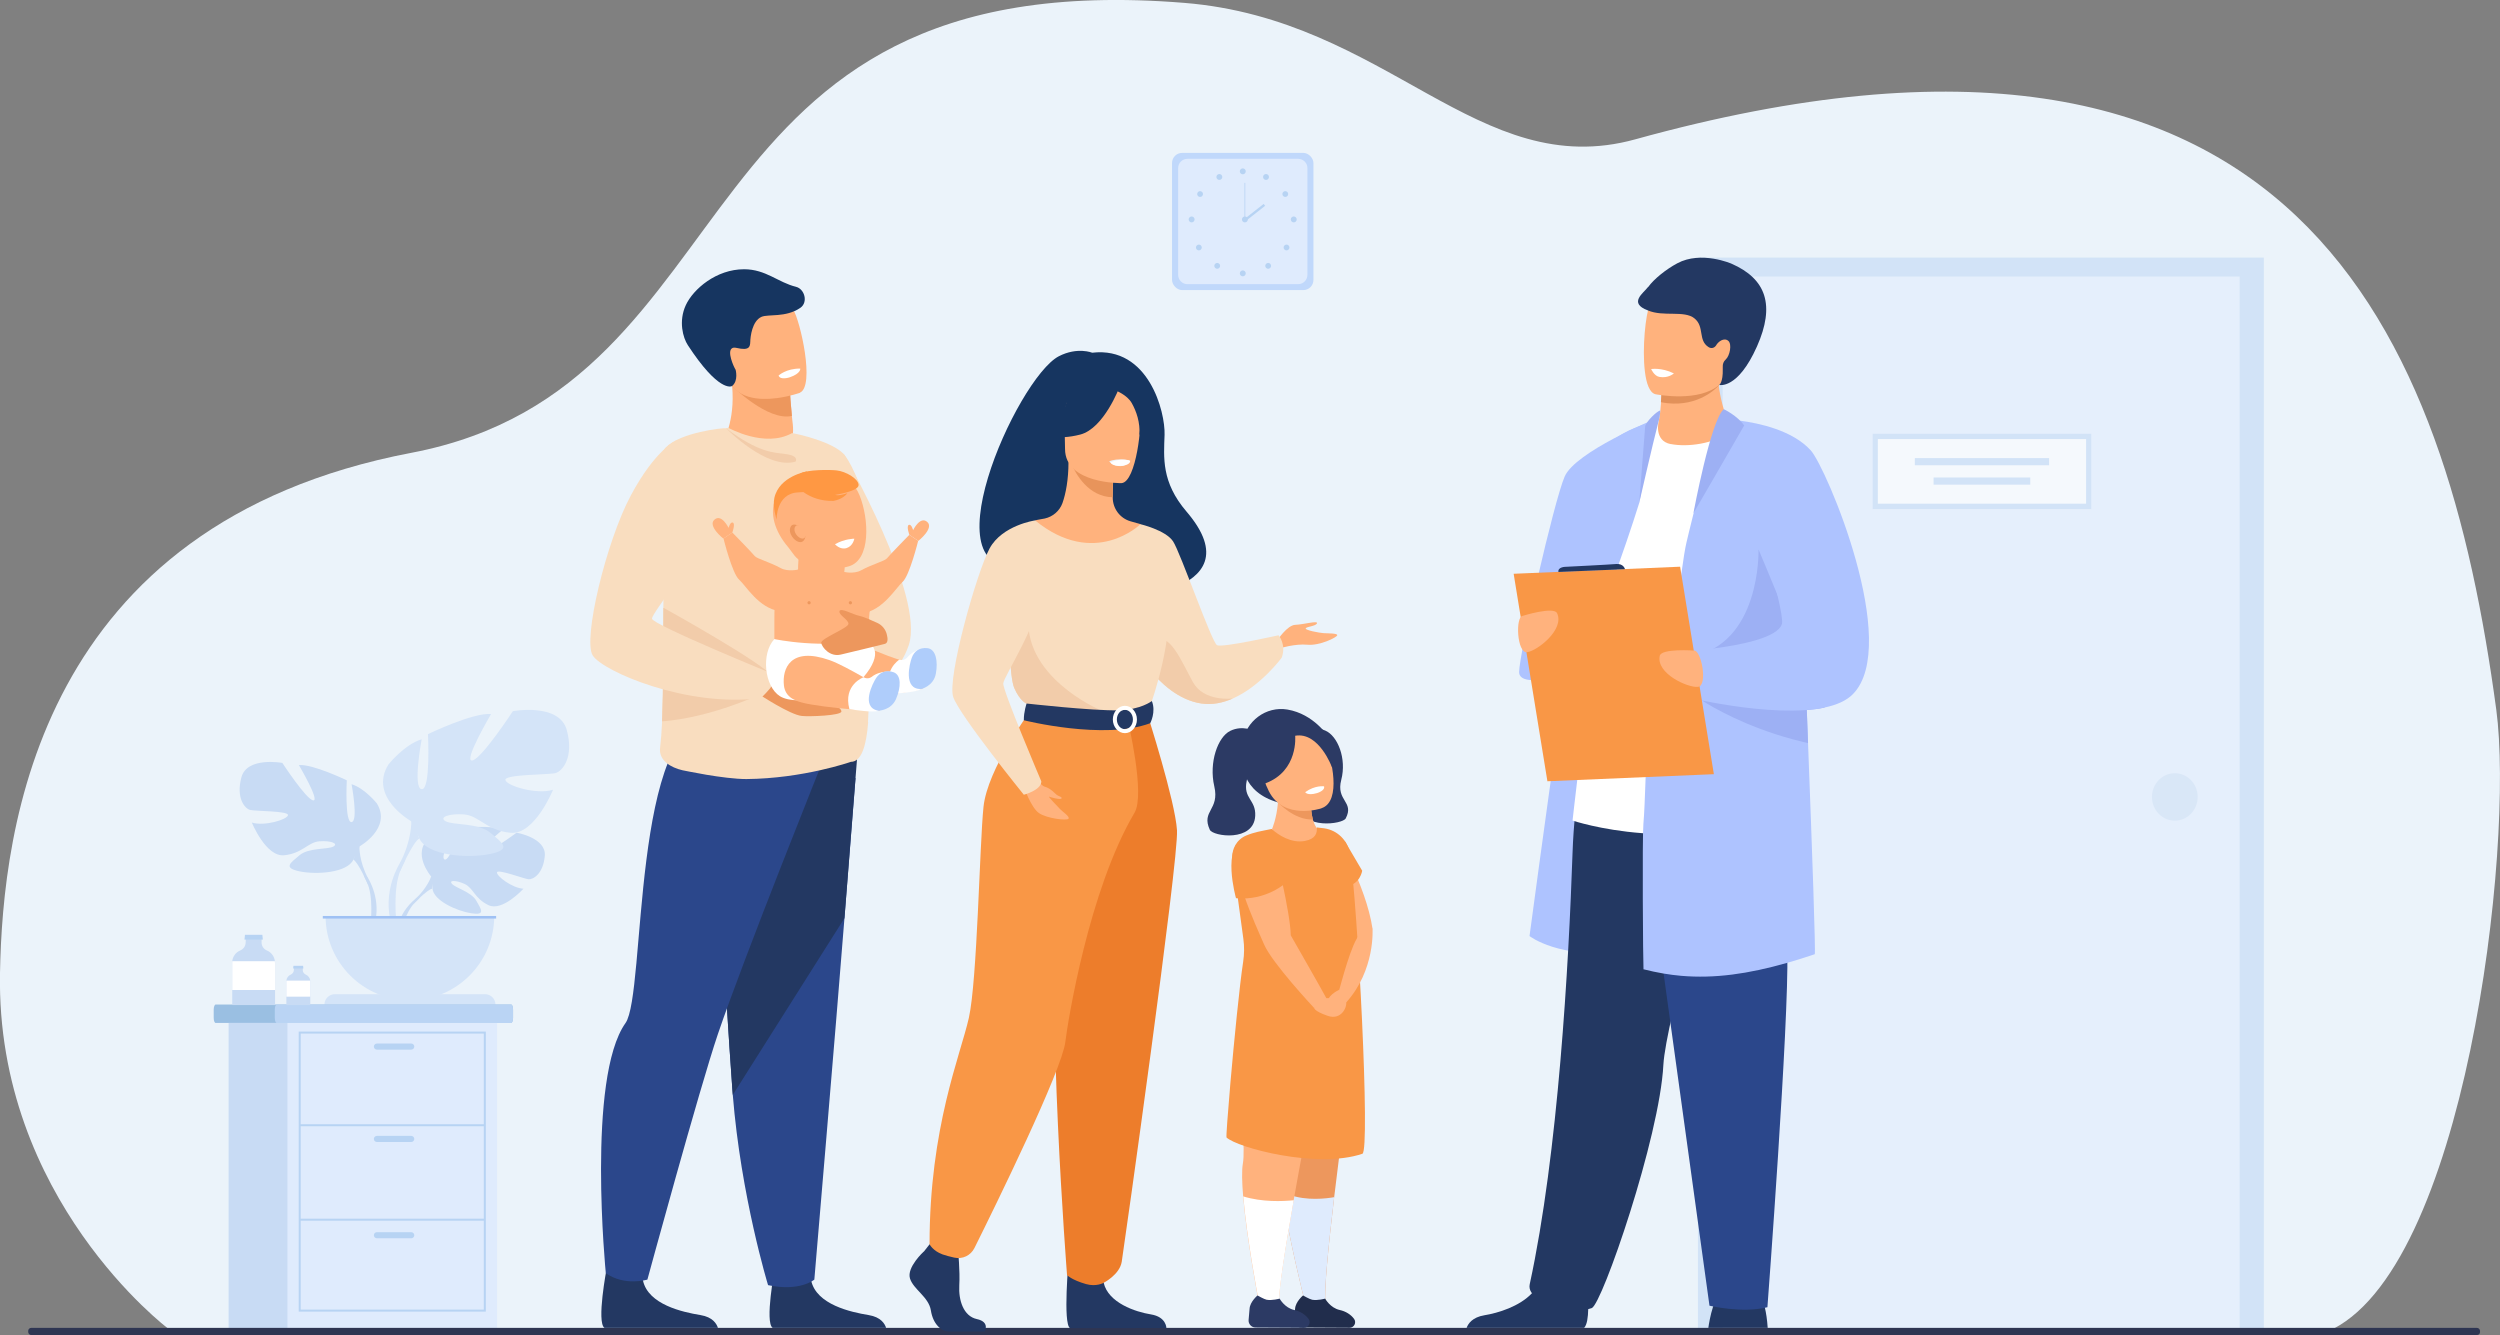 <svg xmlns="http://www.w3.org/2000/svg" id="_&#x43B;&#x43E;&#x439;_1" viewBox="0 0 2614.7 1396.3"><rect x="0" y="0" width="2614.7" height="1396.3" fill="#808080" stroke="none"/><path d="M2433.7,1392.9l-440.4,2.7-561.7-1.9-1255.8-4.2S-4.3,1253.9,0,1017.7c2.8-150.9,40-469.6,430.2-544.1C796.3,403.7,699-40.7,1238.5,3c212.9,17.2,307.4,188.2,471.9,142.7,695.4-192.5,848,207.8,900.4,596.5,19.3,143.4-32.8,589.6-177.1,650.7Z" fill="#ebf3fa" stroke-width="0"></path><rect x="1225.8" y="159.9" width="147.9" height="143.5" rx="10.6" ry="10.6" fill="#c0d8fb" stroke-width="0"></rect><path d="M1241.9,166.1h115.8c5.3,0,9.7,4.3,9.7,9.7v111.7c0,5.3-4.3,9.7-9.7,9.7h-115.8c-5.3,0-9.7-4.3-9.7-9.7v-111.7c0-5.3,4.3-9.7,9.7-9.7Z" fill="#dfebfd" stroke-width="0"></path><path d="M1296.7,179.2c0-1.7,1.4-3.1,3.1-3.1s3.1,1.4,3.1,3.1-1.4,3.1-3.1,3.1-3.1-1.4-3.1-3.1Z" fill="#b7d3f3" stroke-width="0"></path><path d="M1321.4,183.6c.8-1.5,2.7-2,4.2-1.2,1.5.8,2,2.7,1.2,4.2-.8,1.5-2.7,2-4.2,1.2-1.5-.8-2-2.7-1.2-4.2Z" fill="#b7d3f3" stroke-width="0"></path><path d="M1342.6,200.4c1.4-.9,3.3-.5,4.2.9.9,1.4.5,3.3-.9,4.2-1.4.9-3.3.5-4.2-.9s-.5-3.3.9-4.2Z" fill="#b7d3f3" stroke-width="0"></path><path d="M1353.1,226.4c1.7,0,3.1,1.4,3.1,3.1s-1.4,3.1-3.1,3.1-3.1-1.4-3.1-3.1,1.4-3.1,3.1-3.1Z" fill="#b7d3f3" stroke-width="0"></path><path d="M1347.7,256.7c1.2,1.2,1.2,3.1,0,4.3-1.2,1.2-3.1,1.2-4.3,0-1.2-1.2-1.2-3.1,0-4.3,1.2-1.2,3.1-1.2,4.3,0Z" fill="#b7d3f3" stroke-width="0"></path><path d="M1328.5,275.9c1.2,1.2,1.2,3.1,0,4.3-1.2,1.2-3.1,1.2-4.3,0-1.2-1.2-1.2-3.1,0-4.3,1.2-1.2,3.1-1.2,4.3,0Z" fill="#b7d3f3" stroke-width="0"></path><path d="M1296.7,285.9c0-1.7,1.4-3.1,3.1-3.1s3.1,1.4,3.1,3.1-1.4,3.1-3.1,3.1-3.1-1.4-3.1-3.1Z" fill="#b7d3f3" stroke-width="0"></path><path d="M1278,183.6c-.8-1.5-2.7-2-4.2-1.2-1.5.8-2,2.7-1.2,4.2.8,1.5,2.7,2,4.2,1.2,1.5-.8,2-2.7,1.2-4.2Z" fill="#b7d3f3" stroke-width="0"></path><path d="M1256.8,200.4c-1.4-.9-3.3-.5-4.2.9-.9,1.4-.5,3.3.9,4.2,1.4.9,3.3.5,4.2-.9.9-1.4.5-3.3-.9-4.2Z" fill="#b7d3f3" stroke-width="0"></path><path d="M1246.3,226.4c-1.7,0-3.1,1.4-3.1,3.1s1.4,3.1,3.1,3.1,3.1-1.4,3.1-3.1-1.4-3.1-3.1-3.1Z" fill="#b7d3f3" stroke-width="0"></path><path d="M1251.7,256.7c-1.2,1.2-1.2,3.1,0,4.3,1.2,1.2,3.1,1.2,4.3,0,1.2-1.2,1.2-3.1,0-4.3-1.2-1.2-3.1-1.2-4.3,0Z" fill="#b7d3f3" stroke-width="0"></path><path d="M1270.9,275.9c-1.2,1.2-1.2,3.1,0,4.3,1.2,1.2,3.1,1.2,4.3,0,1.2-1.2,1.2-3.1,0-4.3-1.2-1.2-3.1-1.2-4.3,0Z" fill="#b7d3f3" stroke-width="0"></path><path d="M1298.9,229.5c0-1.7,1.4-3.1,3.1-3.1s3.1,1.4,3.1,3.1-1.4,3.1-3.1,3.1-3.1-1.4-3.1-3.1Z" fill="#b7d3f3" stroke-width="0"></path><rect x="1301.6" y="191.2" width=".8" height="38.3" fill="#b7d3f3" stroke-width="0"></rect><rect x="1298.9" y="220.2" width="25.8" height="2.5" transform="translate(143.3 857.4) rotate(-38.1)" fill="#b7d3f3" stroke-width="0"></rect><path d="M451,916.8s-21.5-25-1.3-41c0,0,14.7-8.9,26.7-8.2,0,0-17,28.5-11.5,31.3,5.5,2.8,16.7-33.1,16.7-33.1,0,0,33.5-3.2,44.3,1.9,0,0-28.6,23.4-22.6,24.8,6,1.4,37-21.6,37-21.6,0,0,31.2,5.3,29.5,24.3-1.7,19-12.4,24.9-17.1,24.4-4.7-.5-32.3-11-32.9-7.2-.6,3.9,16,16.5,27.7,17.1,0,0-22,24.2-36.6,17.2-14.6-7-15.9-18.1-25-22.2s-16.9-4.1-13.1,0c3.8,4.2,20.2,8.4,25.4,17.6,5.2,9.2,9.9,15.4-5.2,13.1-15.1-2.3-39.7-13.3-40.7-26l-1.1-12.7Z" fill="#c8dbf4" stroke-width="0"></path><path d="M554.3,895.9s-84.7-3.3-103.4,20.9c0,0-4.1,12.4-16.9,23.7l-2,5.4s14.7-15.5,19.9-16.4c0,0-8.2-30,102.3-33.6Z" fill="#c8dbf4" stroke-width="0"></path><path d="M434.1,940.5s-18.2,13.4-19.4,37.4l3.3.3s5.8-24.8,16.3-34.5c10.5-9.7-.2-3.2-.2-3.2Z" fill="#c8dbf4" stroke-width="0"></path><path d="M375.9,885.3s34.2-19.1,18.2-45.1c0,0-12.8-15.9-26.4-20,0,0,7.3,38.7,0,39.6-7.3.9-5-43.7-5-43.7,0,0-36-17.3-50.1-15.9,0,0,22.3,37.8,15,36.9-7.3-.9-32.3-39.2-32.3-39.2,0,0-36.9-6.8-42.8,15-5.9,21.9,3.6,32.8,9.1,34.2,5.5,1.4,40.5.9,39.6,5.5-.9,4.6-24.6,11.8-37.8,7.7,0,0,14.6,36,33.7,34.2,19.1-1.8,25-13.7,36.9-14.6,11.8-.9,20.5,2.3,14.6,5.5-5.9,3.2-26,1-35.5,9.2-9.6,8.1-17.3,13.1.5,16.8,17.8,3.6,49.6,1.4,56-12.3l6.4-13.7Z" fill="#c8dbf4" stroke-width="0"></path><path d="M269.3,819.8s95.6,31,106.6,65.6c0,0-.5,15.5,9.1,33.2v6.8s-10-23.2-15.5-26.4c0,0,21.4-30.1-100.2-79.2Z" fill="#c8dbf4" stroke-width="0"></path><path d="M385,918.6s14.7,22.4,6.3,49.7l-3.8-1s3.7-30-4-45.1c-7.7-15.1,1.5-3.5,1.5-3.5Z" fill="#c8dbf4" stroke-width="0"></path><path d="M430.2,859s-45-25.2-24-59.4c0,0,16.8-21,34.8-26.4,0,0-9.6,51,0,52.2,9.6,1.2,6.6-57.6,6.6-57.6,0,0,47.4-22.8,66-21,0,0-29.4,49.8-19.8,48.6,9.6-1.2,42.6-51.6,42.6-51.6,0,0,48.6-9,56.4,19.8,7.8,28.8-4.8,43.2-12,45-7.2,1.8-53.4,1.2-52.2,7.2,1.2,6,32.4,15.6,49.8,10.2,0,0-19.2,47.4-44.4,45-25.2-2.4-33-18-48.6-19.2-15.6-1.2-27,3-19.2,7.2,7.8,4.2,34.2,1.4,46.8,12.1,12.6,10.7,22.8,17.3-.6,22.1-23.4,4.8-65.4,1.8-73.8-16.2l-8.4-18Z" fill="#d4e4f8" stroke-width="0"></path><path d="M570.7,772.5s-126.1,40.8-140.5,86.4c0,0,.6,20.4-12,43.8v9s13.2-30.6,20.4-34.8c0,0-28.2-39.6,132.1-104.5Z" fill="#d4e4f8" stroke-width="0"></path><path d="M418.2,902.8s-19.4,29.5-8.4,65.5l5-1.3s-4.9-39.6,5.3-59.5c10.2-19.9-2-4.6-2-4.6Z" fill="#d4e4f8" stroke-width="0"></path><path d="M428.7,1046.2c48.7,0,88.2-39.5,88.2-88.2h-176.4c0,48.7,39.5,88.2,88.2,88.2Z" fill="#d4e4f8" stroke-width="0"></path><path d="M518.1,1050.7h-178.8c0-6,4.9-10.9,10.9-10.9h157.1c6,0,10.9,4.9,10.9,10.9h0Z" fill="#d4e4f8" stroke-width="0"></path><rect x="337.6" y="958" width="181.3" height="2.7" fill="#9fc1f4" stroke-width="0"></rect><path d="M536.6,1056v8.5c0,3-1,5.4-2.1,5.4H225.6c-1.2,0-2.1-2.4-2.1-5.4v-8.5c0-3,1-5.4,2.1-5.4h308.9c1.2,0,2.1,2.4,2.1,5.4Z" fill="#9abfe2" stroke-width="0"></path><path d="M536.6,1056v8.5c0,3-.9,5.4-2,5.4h-245.2c-1.1,0-2-2.4-2-5.4v-8.5c0-3,.9-5.4,2-5.4h245.2c1.1,0,2,2.4,2,5.4Z" fill="#bad4f4" stroke-width="0"></path><rect x="239.1" y="1069.9" width="219.3" height="319.6" fill="#c8dbf4" stroke-width="0"></rect><rect x="300.6" y="1069.9" width="219.3" height="319.6" fill="#dfebfd" stroke-width="0"></rect><path d="M508.1,1371.8h-195.7v-292.9h195.7v292.9ZM314.5,1369.7h191.5v-288.7h-191.5v288.7Z" fill="#b7d3f3" stroke-width="0"></path><rect x="313.4" y="1175.8" width="193.6" height="2.1" fill="#b7d3f3" stroke-width="0"></rect><rect x="313.4" y="1274.6" width="193.6" height="2.1" fill="#b7d3f3" stroke-width="0"></rect><path d="M430.1,1097.8h-35.9c-1.7,0-3.2-1.4-3.2-3.2h0c0-1.7,1.4-3.2,3.2-3.2h35.9c1.7,0,3.2,1.4,3.2,3.2h0c0,1.7-1.4,3.2-3.2,3.2Z" fill="#b7d3f3" stroke-width="0"></path><path d="M430.1,1194.4h-35.9c-1.7,0-3.2-1.4-3.2-3.2h0c0-1.7,1.4-3.2,3.2-3.2h35.9c1.7,0,3.2,1.4,3.2,3.2h0c0,1.7-1.4,3.2-3.2,3.2Z" fill="#b7d3f3" stroke-width="0"></path><path d="M430.1,1295.1h-35.9c-1.7,0-3.2-1.4-3.2-3.2h0c0-1.7,1.4-3.2,3.2-3.2h35.9c1.7,0,3.2,1.4,3.2,3.2h0c0,1.7-1.4,3.2-3.2,3.2Z" fill="#b7d3f3" stroke-width="0"></path><path d="M287.7,1006.8v44.4h-44.8v-44.5c0-.4,0-.9,0-1.3.5-5.1,3.7-9.4,8.3-11.3,3.2-1.4,5.5-4.3,5.7-7.8l.3-6.4h16.4v6.4c.2,3.5,2.4,6.5,5.6,7.8,4.5,1.9,7.8,6.2,8.3,11.3,0,.5,0,.9,0,1.4Z" fill="#c8dbf4" stroke-width="0"></path><polygon points="274.9 982.7 255.7 982.7 256.2 977.7 274.4 977.7 274.9 982.7" fill="#b7d3f3" stroke-width="0"></polygon><path d="M287.7,1006.8v28.6h-44.8v-28.8c0-.4,0-.9,0-1.3h44.6c0,.5,0,.9,0,1.4Z" fill="#fff" stroke-width="0"></path><path d="M324.5,1026.4v24.8h-25v-24.9c0-.2,0-.5,0-.7.3-2.9,2.1-5.2,4.6-6.3,1.8-.8,3.1-2.4,3.2-4.4l.2-3.6h9.2v3.6c0,1.9,1.3,3.6,3.1,4.4,2.5,1.1,4.4,3.5,4.7,6.3,0,.3,0,.5,0,.8Z" fill="#c8dbf4" stroke-width="0"></path><polygon points="317.3 1012.9 306.6 1012.9 306.9 1010.1 317 1010.1 317.3 1012.9" fill="#b7d3f3" stroke-width="0"></polygon><path d="M324.5,1026.4v16h-25v-16.1c0-.2,0-.5,0-.7h25c0,.3,0,.5,0,.8Z" fill="#fff" stroke-width="0"></path><g opacity=".5"><rect x="1775.8" y="269.4" width="591.9" height="1123.4" fill="#bad4f4" stroke-width="0"></rect><rect x="1801.7" y="289.2" width="540.7" height="1103.7" fill="#dfebfd" stroke-width="0"></rect><path d="M2250.7,833.5c0-13.7,10.7-24.8,23.9-24.8s23.9,11.1,23.9,24.8-10.7,24.8-23.9,24.8-23.9-11.1-23.9-24.8Z" fill="#c8dbf4" stroke-width="0"></path><rect x="1961.3" y="456.4" width="223.2" height="73.2" fill="#fff" stroke-width="0"></rect><rect x="2002.7" y="479.1" width="140.4" height="7.5" fill="#bad4f4" stroke-width="0"></rect><rect x="2022.3" y="499.4" width="101.1" height="7.5" fill="#bad4f4" stroke-width="0"></rect><path d="M2187.2,532.4h-228.6v-78.7h228.6v78.7ZM1964,526.8h217.8v-67.6h-217.8v67.6Z" fill="#bad4f4" stroke-width="0"></path></g><path d="M1848.8,1388.8h-62.1c.5-3.3,2-13.2,5-22.3,1-3.2,2.2-6.3,3.5-8.9,6-12.1,44.4-4.4,44.4-4.4,0,0,3.6,3.1,6.3,14.7,1.2,5.1,2.3,12,2.9,20.9Z" fill="#233862" stroke-width="0"></path><path d="M1734.8,440s-49.5,8.7-60.7,37.9c-11.2,29.2-74.4,501.1-74.4,501.1,0,0,31.3,24.8,98.5,15.9,67.2-8.9,36.6-554.9,36.6-554.9Z" fill="#aec3ff" stroke-width="0"></path><path d="M1661.1,1369.2c-.2,8.5-1.2,16.4-4.3,19.6h-122.9c1.6-4.4,6-11.1,18.6-13.2,14.3-2.3,36.7-9.2,49.7-23,4.6-4.9,8.1-10.7,9.6-17.4,5.8-25.7,47.8,7.9,47.8,7.9,0,0,1.7,13.6,1.4,26.1Z" fill="#233862" stroke-width="0"></path><path d="M1608.2,1356.6c13.7,4.4,40,17.8,56.6,11.5,10.8-4.1,71-178.3,74.9-254.5.3-5.5,1.4-13.3,3.1-22.7,3.6-19.7,9.8-46.7,17-76.5,19.3-79.9,45.3-179.8,44.8-211.8-.9-49.6-147.8-10.4-147.8-10.4,0,0-10.1,40.7-12.1,99.6-4,116.9-15,314.3-44.8,451.4-1.3,5.8,2.6,11.6,8.3,13.4Z" fill="#233862" stroke-width="0"></path><path d="M1710.2,802.8l77.7,562.8s34.1,8.2,60.6,1.6c0,0,22.7-299.3,20.8-371.7-1.9-72.4,16.3-193.6-4.2-207-20.5-13.4-155,14.2-155,14.2Z" fill="#2b478b" stroke-width="0"></path><path d="M1874.9,465.7s-81.6-52.8-140.1-25.8c-9.3,4.3-20,16.3-27.6,24.7-21.2,23.3-62.5,393.6-62.5,393.6,0,0,117.4,39.7,230.2-13.5v-379.1Z" fill="#fff" stroke-width="0"></path><path d="M1730.2,438.6s-82.6,33.9-93.8,59.9c-11.2,26-47.6,185.8-47.6,204.5s63.3,4.2,73.5-26c8.5-25.1,37-102.2,52.1-150.9l15.8-87.4Z" fill="#aec3ff" stroke-width="0"></path><path d="M1747.3,464.4c18,3.5,44.5-.2,63.9-13-8.8-20.9-12.3-37.4-13.6-48.1,0-.6-.1-1.1-.2-1.7-.6-5.5-.5-9.3-.2-11h-46.6s-12.7,5.8-12.7,9.9,0,4.2,0,6.2c0,5.4-.3,10-.6,14.1-.9,13.1-2.4,19.2-2.4,19.2,0,0-5.7,20.9,12.5,24.5Z" fill="#ffb27d" stroke-width="0"></path><path d="M1737.2,420.7c35.3,6.8,55.8-12.5,60.4-17.4.7-.7,1-1.1,1-1.1-.4-.2-.8-.4-1.2-.5-13.1-5.3-43-1.1-59.7,5,0,5.4-.3,10-.6,14.1Z" fill="#e2915a" stroke-width="0"></path><path d="M1809.1,382.9c-6.3,34-50.1,32.9-69.1,30.7-5.3-.6-8.7-1.3-8.7-1.3-6-1.6-9.4-11.1-10.9-23.5-3.1-24.5.8-60.6,5-69.8,6.2-13.9,18-28.9,62.1-18,44.2,10.8,29.7,38.3,21.6,81.9Z" fill="#ffb27d" stroke-width="0"></path><path d="M1723.8,300.2c6-8.4,18.8-18.6,30.4-24.8,25-13.5,56.9.4,57,.5,36.1,15.9,45.5,43.4,26.4,86.4-20.2,45.4-39.5,40.3-39.5,40.3,0,0,4.1-2.5,3.7-16.7,0-.8,0-1.5,0-2.1-.2-2.9.8-5.8,3-7.7,4.5-4,6.7-16.1,2.9-19.5-4.5-4.1-10.9.9-12.9,4.7-1.8,2.7-5,3.6-7.9,1.7-11.2-7.1-3.9-21.3-14.7-30-10.7-8.7-32.5-1.4-48.6-8.3-21.1-7.8-4.4-18.3.1-24.6Z" fill="#233862" stroke-width="0"></path><path d="M1718.7,1013.7c7.1,1.8,14.1,3.3,21.1,4.5,6.2,1.1,12.3,1.8,18.5,2.4,34.9,3,70-1.9,111-13.6,9.2-2.6,18.8-5.7,28.7-9,1.1-.4-2.7-108.8-7-220.6-.4-11.5-.9-23.1-1.3-34.6-.2-4.9-.4-9.7-.6-14.6-3.9-98.9-7.8-188.2-8.6-193-1.9-10.9-3.6-20.2-5.5-28.2-5.6-23.4-12.5-36.3-27.6-47.3-1.5-1.1-13.6-7.2-24.2-12.5-8.8-4.4-16.7-8.2-16.7-8.2h0c-3.5,1.7-7.7,9.8-12.2,21.1-8.1,20.9-16.9,52.8-23,76.6,0,0,0,.1,0,.1h0c-3.9,15.4-6.7,27.4-7.5,30.8-1.4,5.8-3.2,17.1-5.3,32.3-2.9,20.7-6.3,48.9-9.9,80.9-.4,3.3-.7,6.6-1.1,10-.4,3.8-.9,7.7-1.3,11.6-.1,1.3-.3,2.5-.4,3.8-1.4,12.7-2.8,25.7-4.2,39-1.2,11-17.8,18.9-19,30.1-.7,6.6-2,67-3.8,86.3-1.3,13.8-.4,145.8.1,152.3Z" fill="#aec3ff" stroke-width="0"></path><path d="M1839.2,574.9c0,.2,2.8,100-72.2,112.1-75.1,12.1-25.2,15.3-25.2,15.3,0,0,141.2-6,143.6-9.7,2.3-3.7-46.1-117.7-46.1-117.7Z" fill="#9db0f4" stroke-width="0"></path><path d="M1775.8,729.9s1.4,1,4.1,2.7c0,0,0,0,.1,0,11.5,7.3,45.4,27.2,94.9,40.6,5.2,1.4,10.6,2.7,16.1,4-.4-11.5-.9-23.1-1.3-34.6,6.5-.5,12.8-1.3,18.6-2.6-.2-1.5-.4-3-.6-4.6-6.3-2.6-12.6-5.1-18.6-7.4-4.9-1.9-9.7-3.7-14.2-5.4-20.3-7.7-35.4-13-35.4-13l-60.2,19.1-3.6,1.1Z" fill="#9db0f4" stroke-width="0"></path><path d="M1759.8,728.2s7.7,1.9,20,4.4c0,0,0,0,.1,0,22.7,4.6,60.9,11,94.9,10.6,5,0,10-.3,14.8-.6,6.5-.5,12.8-1.3,18.6-2.6,12.5-2.6,22.9-7.1,29.7-14,50.7-51.6-27.7-237-44.1-255-19.2-21.1-54.3-28.4-73.7-31-.8-.1-1.6-.2-2.3-.3-6.8-.8-11.2-1-11.4-1h0s1.5,4.9,4.1,13.2c1,3.2,2.1,6.9,3.4,11.1,11.9,39,34.9,115.6,45,158.9,3.7,15.8,5.7,27.2,4.8,30.5-4,14.8-44.9,22.4-70.9,25.7-10.8,1.4-19,2.1-20.9,2.2-.1,0-.3,0-.4,0l-1.5,6.2-3.6,14.8-3.5,14.5-3,12.5Z" fill="#aec3ff" stroke-width="0"></path><polygon points="1618.4 817.1 1792.5 809.7 1757.2 592.7 1583.1 600.1 1618.4 817.1" fill="#f99746" stroke-width="0"></polygon><path d="M1771.5,680.4s-33.9-2.4-35.6,5.5c-4,18.4,29.1,33.5,39.9,32.5s3.5-39.3-4.3-38Z" fill="#ffb27d" stroke-width="0"></path><path d="M1592.6,644.1s32.4-10.1,35.9-2.8c8.1,17-20.6,39.4-31.3,40.8-10.7,1.5-12.5-37.4-4.6-38Z" fill="#ffb27d" stroke-width="0"></path><path d="M1802.8,427.9s14.3,6.8,21.4,17.1c0,0-53.3,92.5-53.1,91.7s18-96.9,31.7-108.7Z" fill="#9db0f4" stroke-width="0"></path><path d="M1736.4,429.2c-4.7,1.8-13.7,11-15.7,16.1l-6.3,80.8s13.5-59.3,20.4-86.1c1.8-6.8,1.4-8.9,1.6-10.8Z" fill="#9db0f4" stroke-width="0"></path><path d="M1699.5,595.2s-1.4-6-9.3-5.3c-7.9.7-52.5,2.9-52.5,2.9,0,0-8.6-.1-7.8,5.4l69.5-2.9Z" fill="#233862" stroke-width="0"></path><path d="M1750.6,390.6s-5.8,5.3-15.1,3.6c-5.5-1-8.6-8.2-8.6-8.2,0,0,10.6-1.9,23.7,4.5Z" fill="#fff" stroke-width="0"></path><rect x="29.5" y="1388.8" width="2564.3" height="7.5" rx="3.1" ry="3.1" fill="#2e3552" stroke-width="0"></rect><path d="M1074.3,590.1c-3.7-7.2,81.7-33.2,83,38,0,0,160-3.9,83.6-93.1-26.4-30.9-23.7-56.4-22.9-80.2.8-23.8-16.5-92.8-75.7-85.9,0,0-15.5-6.3-34.9,3.7-44,22.8-142.6,243.6-33.1,217.4Z" fill="#163560" stroke-width="0"></path><path d="M1335.9,669.7s10.4-15.9,18.8-16.2c8.4-.3,23.9-4.7,22.7-1.6s-10.9,3.4-11.8,5.3c-.9,1.9,14.3,4.7,18.7,5,4.4.3,14.6,0,14.3,2.2-.3,2.2-18.5,11.2-31.3,9.9-12.8-1.2-28.7,3.7-28.7,3.7l-2.6-8.4Z" fill="#ffb27d" stroke-width="0"></path><path d="M1185.3,674.8s5.7,11.2,15.9,24.1c12.4,15.5,31.5,33.4,55.4,36.9,11.4,1.7,22.6-.8,32.9-5.3,0,0,0,0,0,0,29.1-12.9,51-42.6,51-42.6,5.1-14-3.3-23.5-3.3-23.5,0,0-58.7,13.2-64.3,10.4-5.6-2.8-38.2-96.8-46-108.6-7.8-11.8-34.3-18-34.3-18l-7.4,126.6Z" fill="#f9ddbf" stroke-width="0"></path><path d="M1201.2,698.9c12.4,15.5,31.5,33.4,55.4,36.9,11.4,1.7,22.6-.8,32.9-5.3-1.1.1-30.2,3.7-41.8-17-11.8-21.1-24.6-54.7-42.1-43.5-7.6,4.8-7.2,16.8-4.4,28.9Z" fill="#f2ccaa" stroke-width="0"></path><path d="M966.1,1309s-17.9,16.4-14.4,28c3.5,11.6,19.7,19.4,21.9,33.6,2.2,14.2,10.9,22,18.8,22h37.5s5.8-10-8.2-13c-14-3-19.3-19.7-18.4-35.2.9-15.5-1.3-36.2-1.3-36.2l-29.7-6.9-6.1,7.8Z" fill="#233862" stroke-width="0"></path><path d="M1117.8,1315.9s-6.4,69.3,1.4,73.2l100.7-.2s0-11.6-16.2-14.2c-16.2-2.6-44.6-12.1-49.4-33.1-4.8-21.1-36.6-25.6-36.6-25.6Z" fill="#233862" stroke-width="0"></path><path d="M1046.1,818.7c20.7-46.5,33.4-59.8,31-74.2-1.8-10.7,5.5-200.2,5.5-200.2,2.5-.8,7.4-1.4,10.1-2,8.5-1.9,15.5-7.9,18.5-16.1,3.5-9.9,6.3-24.5,6.3-42.7l2.7.5,44.6,8.8s-1,14-1,27.3c0,.1,0,.2,0,.3,0,11.5,7.5,21.6,18.5,24.8,5.6,1.6,10.5,3,10.5,3,0,0,16.4,46.8,19.5,94.9,3.1,48.1-29.8,69,.2,165,30.7,98.1-177.8,36.2-166.4,10.6Z" fill="#ffb27d" stroke-width="0"></path><path d="M1164.6,492.8s-1,14-1,27.3c-25-.7-38.2-23.5-43.6-36.1l44.6,8.8Z" fill="#e8945b" stroke-width="0"></path><path d="M1173,505.3s-59.1,1-59.1-35.8c0-36.8-7.7-61.5,30-63.7,37.7-2.2,45.1,11.9,48.1,24.1,3,12.3-3.6,74.2-19,75.4Z" fill="#ffb27d" stroke-width="0"></path><path d="M1170.8,404.9s-16.2,43.2-41,49.6c-24.8,6.4-35.6-.3-35.6-.3,0,0,19-15.1,23-41.5,0,0,41.4-28.3,53.6-7.8Z" fill="#163560" stroke-width="0"></path><path d="M1166.8,408.4s12,4.5,16.9,13.2c4.8,8.6,8.9,19.9,8,33.8,0,0,12.2-29.4-1.5-46-14.5-17.6-23.4-1.1-23.4-1.1Z" fill="#163560" stroke-width="0"></path><path d="M1160.1,482.5s4.1,5.4,12.2,5c6.6-.3,9.1-6,9.1-6,0,0-12.1-2.9-21.3,1Z" fill="#ebf3fa" stroke-width="0"></path><path d="M1054.1,628.1s.2,28,1.7,53.4c1,16.8,2.5,32.5,5,38.1,6.1,14,12.9,16.3,12.9,16.3l52.9,13,18.6,4.5,58.6-17.5s26.7-74.5,16-116.5c-10.7-42-27.1-71.1-27.1-71.1,0,0-47.8,46.8-110.1-4l-28.4,83.8Z" fill="#f9ddbf" stroke-width="0"></path><path d="M1055.8,681.5c1,16.8,2.5,32.5,5,38.1,6.1,14,12.9,16.3,12.9,16.3l52.9,13,23-6.8s-82-35.1-73.5-101l-20.2,40.5Z" fill="#f2ccaa" stroke-width="0"></path><path d="M1200.1,747.2s29,90.4,30.9,121.2c1.9,30.8-55.5,437.2-57.8,451.3-2.2,13.4-18.8,21.9-18.8,21.9,0,0-7.6,4.5-18.5,1.4-15.1-4.3-19.9-9.4-19.9-9.4,0,0-22.6-289.8-8.6-393.4,14-103.5,14.2-193.1,14.2-193.1h78.6Z" fill="#ed7d2b" stroke-width="0"></path><path d="M1077,744.5s-44.3,59.4-48.4,99.6c-4.1,40.2-6.5,181.3-15.3,220.5-8.8,39.2-41.1,114.5-41.1,236.7,0,0,3.4,7,13.7,10.7,3.3,1.2,7.8,2.3,12.1,3.3,8.6,2,17.3-2.2,21.2-10.1,21.9-44,91.5-185.9,95-215.4,2.5-20.8,24.5-158.8,72.4-239.8,11.5-19.4-7.1-96.7-7.1-96.7l-102.6-8.9Z" fill="#f99746" stroke-width="0"></path><path d="M1161.4,483.5s1,4.3,11.8,3.7c0,0,9.1-.6,8.8-5.3,0,0-8.8-3.4-20.6,1.7Z" fill="#fff" stroke-width="0"></path><path d="M1204.7,733.2s-11.7,9.2-34.8,9.7c-27.7.6-96.2-7.1-96.2-7.1,0,0-3,8.5-2.9,17.5,0,0,83.7,21.1,132.2,3.1,0,0,6.3-11.8,1.7-23.2Z" fill="#233862" stroke-width="0"></path><path d="M1163.9,752.5c0-7.9,5.7-14.3,12.6-14.3s12.6,6.4,12.6,14.3-5.7,14.3-12.6,14.3-12.6-6.4-12.6-14.3ZM1168.1,752.5c0,5.6,3.8,10.1,8.4,10.1s8.4-4.5,8.4-10.1-3.8-10.1-8.4-10.1-8.4,4.5-8.4,10.1Z" fill="#fff" stroke-width="0"></path><path d="M1082.6,810.6s4.6,10.7,10.4,12.3c5.8,1.6,10.2,6.9,12.3,8.5,2.1,1.6,5.9,2,4.9,3.7-1,1.7-11.6-1.3-13-1.9-1.4-.5,8.4,9.9,11.6,13.1,3.2,3.2,10.4,7.9,8.7,10-1.8,2.2-22.2-.2-30.7-5.8-8.4-5.5-16.1-27.9-16.1-27.9l11.8-12Z" fill="#ffb27d" stroke-width="0"></path><path d="M1082.5,544.3s-34.3,5-47.5,29.3c-13.2,24.3-44.8,136-38,155.5,6.8,19.5,73.8,102.1,73.8,102.1,0,0,18.3-4.7,18.3-14,0,0-40.5-95.1-39.8-102.5.7-7.4,38-64.4,36.6-90.2-1.4-25.8-3.4-80.2-3.4-80.2Z" fill="#f9ddbf" stroke-width="0"></path><path d="M1340,1221.6c-.7,6.1,0,15.3,1.3,26.2,5.4,43.2,23,112.1,23,112.1l22,2.7c-1.6-12.2,3-58.9,9.1-110.6,9.2-78,21.8-167.6,21.8-167.6,0,0-48-39.6-76.2-28.7-28.3,11,2.4,135.6-.9,165.9Z" fill="#ed975d" stroke-width="0"></path><path d="M1341.3,1247.9c5.4,43.2,23,112.1,23,112.1l22,2.7c-1.6-12.2,3-58.9,9.1-110.6-7.8,1.4-29.1,4.1-46.9-2.6-2.7-1-5.1-1.5-7.2-1.6Z" fill="#dfebfd" stroke-width="0"></path><path d="M1361.5,764.1s11.6-5.6,24.6,0c13,5.6,22.5,29.3,16.7,51.5-5.8,22.2,13.9,22.5,4.7,40.3-3.2,6.3-46.1,11.7-47.5-12.9-.9-15.2,12.9-16,8.9-32.5-4-16.5-7.4-46.4-7.4-46.4Z" fill="#2c3a64" stroke-width="0"></path><path d="M1299.9,1216.9c-1.3,7.5-.9,20,.3,34.5,3.7,44,15.7,106.9,15.7,106.9l21.8,5c-.8-12,6.3-57.3,15.3-108,14-78.8,32.4-170.6,32.4-170.6,0,0-45.4-42.5-74.3-33.3-28.9,9.2-6,135.5-11.2,165.5Z" fill="#ffb27d" stroke-width="0"></path><path d="M1386,1358.3s5.2,9.6,15.2,11.8c6.3,1.4,11.6,4.7,15,9.3,2.8,3.9,0,9.3-4.8,9.3l-50.7-.3c-4.3,0-7.7-3.8-7.2-8.1.4-3.8.8-8.1,1-11.5.4-7.3,8.3-13.9,8.3-13.9,0,0,7,4,9.6,4.5,5.8,1,13.5-1.2,13.5-1.2Z" fill="#212d4c" stroke-width="0"></path><path d="M1395.7,870s33.1,55.8,39.8,101.4c0,0-16.1,21.7-22.7,6.5-6.6-15.3-53.6-97-17.1-107.8Z" fill="#ffb27d" stroke-width="0"></path><path d="M1389.4,770.8c-.4-.6-15.2-24-42.9-28.7-22.4-3.8-43.5,12.1-46.9,34.6-3.5,22.6,0,51.9,37,62.5l52.8-68.3Z" fill="#2c3a64" stroke-width="0"></path><path d="M1382.6,871.6l-41.7,24.8-10.5-29.4s4.8-10.7,6.2-27.8c.6-7.2.6-15.5-.7-24.7l36.3,15.8s-.6,3.3-.9,8.1c-.3,5.2,0,12.2,1.8,18.8,1.6,5.6,4.5,10.9,9.5,14.4Z" fill="#ffb27d" stroke-width="0"></path><path d="M1373.1,857.1c-20,.7-36.5-18-36.5-18l34.7-.8c-.3,5.2,0,12.2,1.8,18.8Z" fill="#ed975d" stroke-width="0"></path><path d="M1382.1,845.4s-39.2,13.1-55-17.8c-17-33.3-2.3-59.2,11.1-61.8,26.8-5.1,43.1,4.2,48.6,14.8,5.4,10.6,16.9,57.7-4.7,64.7Z" fill="#ffb27d" stroke-width="0"></path><path d="M1365.1,828.5s1.9,4,12.3,1c0,0,8.7-2.5,7.4-7.1,0,0-9.3-1.4-19.7,6.1Z" fill="#fff" stroke-width="0"></path><path d="M1282.7,1189.6c11.3,10.8,95,33.2,142.2,17.1,8.5-2.9-5.1-263.6-13.1-314-2.2-13.8-13.2-24.5-27-26.4-2.3-.3-4.9-.6-7.6-.9.6,6.2-1.5,12-12.3,14.1-14.4,2.8-27.9-6.2-34.9-12.5-11.2,2.3-17.8,3.2-26.7,6.9-9.8,4.1-15.6,14.3-14.2,24.8l2.7,19.9,8.6,63.3c1.1,8,1,16-.2,24-3.7,24.1-9.5,82.7-13.4,127.3-2.7,31.4-4.5,55.8-4,56.4Z" fill="#f99746" stroke-width="0"></path><path d="M1354.6,769.5s3.7,36.8-31.2,49.8c-13.9,5.2-21.1-51,7.9-62.2,29-11.2,57.6,2.1,61,21.7,3.4,19.6.8,23.7.8,23.7,0,0-13.6-37.3-38.5-33Z" fill="#2c3a64" stroke-width="0"></path><path d="M1333.4,889.8s16,63.3,16.6,88.5c0,0,35.1,61.3,37.2,65.7,2.1,4.4-12.7,10.3-12.7,10.3,0,0-44.1-47-52.5-66.7-8.5-19.7-38.6-83.9-26.6-103.1,12.1-19.2,38,5.4,38,5.4Z" fill="#ffb27d" stroke-width="0"></path><path d="M1435.5,971.3s3.1,43.1-27.5,77.1c0,0-8.4-10.1-7.3-13.2,1.1-3.1,13.1-51.2,21.8-58,8.8-6.8,13-5.8,13-5.8Z" fill="#ffb27d" stroke-width="0"></path><path d="M1387.2,1043.9s19.6-.1,20.7,4.5-5,19.1-19.4,14c-14.4-5-14-8.2-14-8.2l12.7-10.3Z" fill="#ffb27d" stroke-width="0"></path><path d="M1400.6,1035.2s-15.8,7.3-10.4,15.1c5.4,7.8,16.1,3.1,17.7-1.8,1.7-5-7.3-13.2-7.3-13.2Z" fill="#ffb27d" stroke-width="0"></path><path d="M1345,923.2s-20.6,19.2-52.3,16.2c0,0-15.6-55.4,9.4-62.3,25.1-6.8,45.8,26.1,42.9,46.1Z" fill="#f99746" stroke-width="0"></path><path d="M1406.5,879.7l18.2,31s-2.3,14.4-15.9,15.8c-13.6,1.4-2.2-46.9-2.2-46.9Z" fill="#f99746" stroke-width="0"></path><path d="M1311.3,764.4s-11.6-6.3-24.6,0c-13,6.3-22.5,33-16.7,58,5.8,25-13.9,25.4-4.7,45.4,3.2,7.1,46.1,13.1,47.5-14.5.9-17.1-12.9-18-8.9-36.6,4-18.6,7.4-52.3,7.4-52.3Z" fill="#2c3a64" stroke-width="0"></path><path d="M1300.3,1251.4c3.7,44,15.7,106.9,15.7,106.9l21.8,5c-.8-12,6.3-57.3,15.3-108-11.6,1.2-33,2.1-52.8-4Z" fill="#fff" stroke-width="0"></path><path d="M1338.4,1358.3s5.2,9.6,15.2,11.8c6.3,1.4,11.6,4.7,15,9.3,2.8,3.9,0,9.3-4.8,9.3l-50.7-.3c-4.3,0-7.7-3.8-7.2-8.1.4-3.8.8-8.1,1-11.5.4-7.3,8.3-13.9,8.3-13.9,0,0,7,4,9.6,4.5,5.8,1,13.5-1.2,13.5-1.2Z" fill="#2c3a64" stroke-width="0"></path><path d="M882.6,474.9s85,148.5,67.9,199.7c-17,51.2-74.1,54.5-74.1,54.5l6.1-254.2Z" fill="#f9ddbf" stroke-width="0"></path><path d="M926.7,1388.8h-118.6c-8.5-5.8,2.3-62.1,2.3-62.1,0,0,32.4-12.3,38,12.7,5.6,25,41.2,32.9,60.1,36,12.9,2.1,17,9.2,18.3,13.5Z" fill="#233862" stroke-width="0"></path><path d="M750.8,1388.8h-118.6c-8.5-5.8,2.3-62.1,2.3-62.1,0,0,32.4-12.3,38,12.7,5.6,25,41.2,32.9,60.1,36,12.9,2.1,17,9.2,18.3,13.5Z" fill="#233862" stroke-width="0"></path><path d="M894.8,813.8s-5.3,66.5-11.6,146.5c-8.5,108.6-31.5,378-31.5,378,0,0-15.1,12.9-48.4,5.8,0,0-28.4-92.9-36.9-199-.1-1.7-.3-3.5-.4-5.2-7.9-108-20.2-335.3-20.2-335.3l149,9.2Z" fill="#2b478b" stroke-width="0"></path><path d="M896.6,790.8s-7.2,89.5-13.4,169.5l-116.8,184.8c-.1-1.7-.3-3.5-.4-5.2-7.9-108-20.2-335.3-20.2-335.3l150.8-13.8Z" fill="#233862" stroke-width="0"></path><path d="M862.6,790.8s-84.7,210.9-111.8,290.8c-19.3,56.9-73.7,256.7-73.7,256.7,0,0-23.7,7.2-43.5-6.7,0,0-20.2-204.1,20.6-261.6,21.7-30.5,5.4-317.4,93.3-319.8,88-2.5,115.1,40.6,115.1,40.6Z" fill="#2b478b" stroke-width="0"></path><path d="M824.7,480c-12.9,6.8-25.6,7.2-36.5,4.9-10-2.1-18.6-6.5-24.7-10.4-6.3-4-10-7.5-10-7.5,0,0,.4-.6,1.2-1.9,3.8-6.5,15.4-30,10.3-67.8,0-.5,3.7.2,9.3,1.5,16.8,4,50.6,13.6,52.1,14h0s.4,7.9,1.8,22.2c.1,1.3.2,2.6.4,3.9.2,1.7.3,3.4.6,5.3,1.6,14.8-4.4,35.8-4.4,35.8Z" fill="#ffb27d" stroke-width="0"></path><path d="M828.2,435c-25.1,5.8-62.5-31.3-62.5-31.3,2.7-2,5.6-3.6,8.6-4.9,16.8,4,50.6,13.6,52.1,14h0s.4,7.9,1.8,22.2Z" fill="#ed975d" stroke-width="0"></path><path d="M908,755.3c-1.8,24.2-6.9,41.5-18.1,41.5,0,0-49.8,17.5-109.3,18-11.6,0-28.1-2.2-41.8-4.5-13.9-2.4-25-4.7-25-4.7-12-2.8-25.2-10.1-23.4-23.8.9-7.3,1.6-16.6,2.1-27.4,0-.7,0-1.4,0-2.1,1.3-31.6,1.1-75.1,1.3-116.8.1-25.6.4-50.5,1.2-71.5,0,0-11.7-82.4,1.3-96,15.3-15.8,60.1-20.7,62.9-20.1.8-.2,1.7-.4,2.5-.5,0,0,38.2,21.5,66.6,5.6,0,0,.3,0,.8.1,6.9,1.1,41.4,9.1,53.3,21.7,4.1,4.3,20.5,30.9,21,60.2.6,40.7-1,87-1,87,.4,6.6,1.1,15.2,1.9,24.9.8,10.4,1.8,22.1,2.5,34.3.4,6.2.7,12.4,1,18.7.9,19.4,1.2,38.9,0,55.3Z" fill="#f9ddbf" stroke-width="0"></path><path d="M759.6,448.1s42.3,43.6,72.5,34.7c0,0,4-5.9-9.6-7.8-13.6-1.9-28.3-1.1-62.9-26.9Z" fill="#f2ccaa" stroke-width="0"></path><path d="M836.7,410.8s-10.3,3.7-23.5,5.5c-19.2,2.6-44.5,1.1-52.5-22.2-13.4-39.2-30.5-62.7,8.9-78.7,21.1-8.6,34.6-9,43.7-5.8,8,2.8,12.7,8.5,16.2,14,7.6,12,23,80.3,7.1,87.1Z" fill="#ffb27d" stroke-width="0"></path><path d="M832.6,300c8.9,2.2,12.9,16.2,4.4,22-15.2,10.4-33.7,6.3-40.6,9.4-9.8,4.4-11.6,20.8-11.7,26-.2,5.2-.9,9.6-14.2,6.5-2.2-.5-3.8-.4-4.8.3-5.5,3.3,1.5,19.1,3.7,22.6,0,0,3.1,11.4-3.7,16.9-.8.7-14.2,6.5-46.3-42.7-5.1-7.7-9.9-25.1-2.1-41.9,7.8-16.8,31.9-37.5,60.9-37.5,22.9,0,35.7,13.9,54.5,18.4Z" fill="#163560" stroke-width="0"></path><path d="M837,385.5s.8,5.1-11,9.1c0,0-9.9,3.4-11.7-1.8,0,0,7.9-7.5,22.7-7.3Z" fill="#fff" stroke-width="0"></path><path d="M794.4,726.5s31.8,21,44.1,22.3c8.3.9,41.3-.4,41.5-4.6.3-5.9-20.1-12.1-25.4-14.5-5.3-2.4-9.4-5.1-9.4-7.4,0-2.3,20.4,5.3,18.2.3-2.2-5-21.1-13.6-25.6-14.5-4.6-.8-19.2,4.2-25,1.5-5.7-2.6-18.4,16.8-18.4,16.8Z" fill="#ed975d" stroke-width="0"></path><path d="M808.3,708.1c4.2,7.9-14,18.4-14,18.4,0,0-50.3,23.9-101.8,28,0-.7,0-1.4,0-2.1,1.3-31.6,1.1-75.1,1.3-116.8,0,0,107.4,59.4,114.4,72.5Z" fill="#f2ccaa" stroke-width="0"></path><path d="M707.5,460.5s-21.8,9.2-47.7,57.6c-25.9,48.4-50.4,150.8-39.9,167.4,10.5,16.7,98.9,54.8,175.9,44.6,0,0,19.1-17.4,15.3-24.1,0,0-129.2-52.7-129.2-59,0-6.3,46.1-60.6,48.7-87.6,2.6-27-23.1-99-23.1-99Z" fill="#f9ddbf" stroke-width="0"></path><path d="M835.3,582.8s-1.5,16.6,0,20.9c1.5,4.3,45.5,5.3,46.6,1.2,1.1-4,2.8-16.3,0-18.4-2.8-2.1-46.6-3.7-46.6-3.7Z" fill="#ffb27d" stroke-width="0"></path><path d="M864.3,736.6h-9.9c-24.5,0-44.5-20-44.5-44.5v-42.7c0-24.5.5-46.2,26.9-54.3l46.3,3.5c40,11,25.8,26.3,25.8,50.8v42.7c0,24.5-20,44.5-44.5,44.5Z" fill="#ffb27d" stroke-width="0"></path><path d="M881.9,598s10.9,2.8,18.7-1.5c11.2-6.2,24.7-9.7,27-12.5,4-4.8,23.4-24.6,23.4-24.6l9.3,6.2s-9,36.5-16.3,43c-7.3,6.5-20.3,29.7-42.3,33-11.4,1.7-20-43.6-20-43.6Z" fill="#ffb27d" stroke-width="0"></path><path d="M951.1,559.4s-3.4-9.2-.6-10.4c2.8-1.2,4.5,5.5,4.5,5.5,0,0,7.3-15.2,14.8-8.6,7.4,6.6-9.3,19.8-9.3,19.8l-9.3-6.2Z" fill="#ffb27d" stroke-width="0"></path><path d="M835.1,595.6s-10.9,2.8-18.7-1.5c-11.2-6.2-24.7-9.7-27-12.5-4-4.8-23.4-24.6-23.4-24.6l-9.3,6.2s9,36.5,16.3,43c7.3,6.5,20.3,29.7,42.3,33,11.4,1.7,20-43.6,20-43.6Z" fill="#ffb27d" stroke-width="0"></path><path d="M765.9,557s3.4-9.2.6-10.4-4.5,5.5-4.5,5.5c0,0-7.3-15.2-14.8-8.6-7.4,6.6,9.3,19.8,9.3,19.8l9.3-6.2Z" fill="#ffb27d" stroke-width="0"></path><path d="M901,674.6s25.9,11.4,39.6,15.4c12.7,3.7,28.5,12.7,28.8,14.1.3,1.4.5,14.1-6,16.6-6.5,2.5-76.5,12.5-86.9,8.4,0,0,7.5-50.2,24.5-54.5Z" fill="#ffb27d" stroke-width="0"></path><path d="M968.4,677.8s-12.3.9-19.6,9.9c0,0-3,3.9-8.2,2.2,0,0-19.4,12.4-7.1,35.8,0,0,26.2-1.6,29.9-5.1,3.7-3.5,5-42.9,5-42.9Z" fill="#fff" stroke-width="0"></path><path d="M963.4,720.7s13.1-3.1,15.4-16.2c2.4-13.1,0-25.5-8.7-26.6-8.6-1.1-14.1,3.6-16.4,9.8-2.4,6.2-9.3,33.6,9.7,32.9Z" fill="#afcdfb" stroke-width="0"></path><path d="M862.9,494.4s26.1-1.2,36.1,23.7c10,24.8,11.9,67.5-11.2,74.2-15.7,4.6-32.7,1.4-47.9-4.5-8-3.1-10.8-9.8-15.3-15.2-29.5-34.4-19.9-75.2,38.4-78.2Z" fill="#ffb27d" stroke-width="0"></path><path d="M809.9,668.4s51.3,11,98.9,0c0,0,5.4,9.3,6.1,12,1.5,5.9-1.2,15.5-11.8,27.8-15.6,18.1-68.7,31.5-87.3,20-16.3-10.1-20-44.6-5.9-59.8Z" fill="#fff" stroke-width="0"></path><path d="M867.3,690.3c9.5,3.3,23.4,11,35.8,18,11.6,6.5,25,18.7,25,20.2s-2.6,13.8-9.5,14.8c-6.8,1-77.4-4.7-86.6-11,0,0-10.7-3.1-12.1-15.3-2-17.7,6.7-40.9,47.4-26.7Z" fill="#ffb27d" stroke-width="0"></path><path d="M933,702.6s-12.2-1.9-21.3,5.3c0,0-3.8,3.2-8.5.4,0,0-21.7,7.8-14.8,33.4,0,0,25.9,4.2,30.3,1.6,4.4-2.6,14.4-40.7,14.4-40.7Z" fill="#fff" stroke-width="0"></path><path d="M918.6,743.3s13.4-.1,18.6-12.4c5.2-12.2,5.6-24.9-2.6-27.8-8.2-3-14.5.4-18.2,5.9-3.7,5.6-16.5,30.7,2.1,34.3Z" fill="#afcdfb" stroke-width="0"></path><path d="M873.3,569.2s5.3,6.2,12.2,4c6.9-2.3,8-9.8,8-9.8,0,0-10.1,0-20.2,5.8Z" fill="#fff" stroke-width="0"></path><path d="M840.2,553.4s-10.1-8.9-13.3-2.4c-3.2,6.4,4.1,15.9,10.1,16,6,.1,7.2-10.7,3.2-13.6Z" fill="#ed975d" stroke-width="0"></path><path d="M841.7,553s-7.7-6.8-10.2-1.9c-2.5,4.9,3.2,12.1,7.7,12.2,4.6,0,5.5-8.2,2.5-10.3Z" fill="#ffb27d" stroke-width="0"></path><path d="M832.6,507.5s12.5,17,38.9,16.4c0,0,10.3-1.5,14.7-8.2,0,0-8.3,3.3-12.7,1.9,0,0,24.8-3.8,24.5-10.4-.3-6.6-13.3-14.1-22.9-15.2-7.6-.9-30.5-.8-37.4,3-6.9,3.8-7.1,10.3-5.2,12.5Z" fill="#ff9843" stroke-width="0"></path><path d="M843.8,493.1s-28.7,4.7-33.9,27.6c-2.1,9.2,2.3,22.7,2.3,22.7,0,0-.6-27.3,22.4-28.4,16.7-.8,27.7-2.5,27.7-2.5l-18.5-19.3Z" fill="#ff9843" stroke-width="0"></path><path d="M847.9,630.4c0,1-.8,1.7-1.7,1.7s-1.7-.8-1.7-1.7.8-1.7,1.7-1.7,1.7.8,1.7,1.7Z" fill="#ed975d" stroke-width="0"></path><path d="M891.1,630.4c0,1-.8,1.7-1.7,1.7s-1.7-.8-1.7-1.7.8-1.7,1.7-1.7,1.7.8,1.7,1.7Z" fill="#ed975d" stroke-width="0"></path><path d="M927.4,663.1c-1.4-5.1-5-9.4-9.8-11.6-6.1-2.8-14.9-6.7-18.8-7.4-6.5-1.2-19.7-9-20.8-4.9-1.1,4,9.3,8.7,9.4,13.2,0,4.5-29.3,15.4-28.5,20,.8,4.6,9.1,15,20.5,12.2,11.4-2.8,39.6-9.4,46.1-11.2,3.5-1,3.1-5.8,1.9-10.2Z" fill="#ed975d" stroke-width="0"></path></svg>